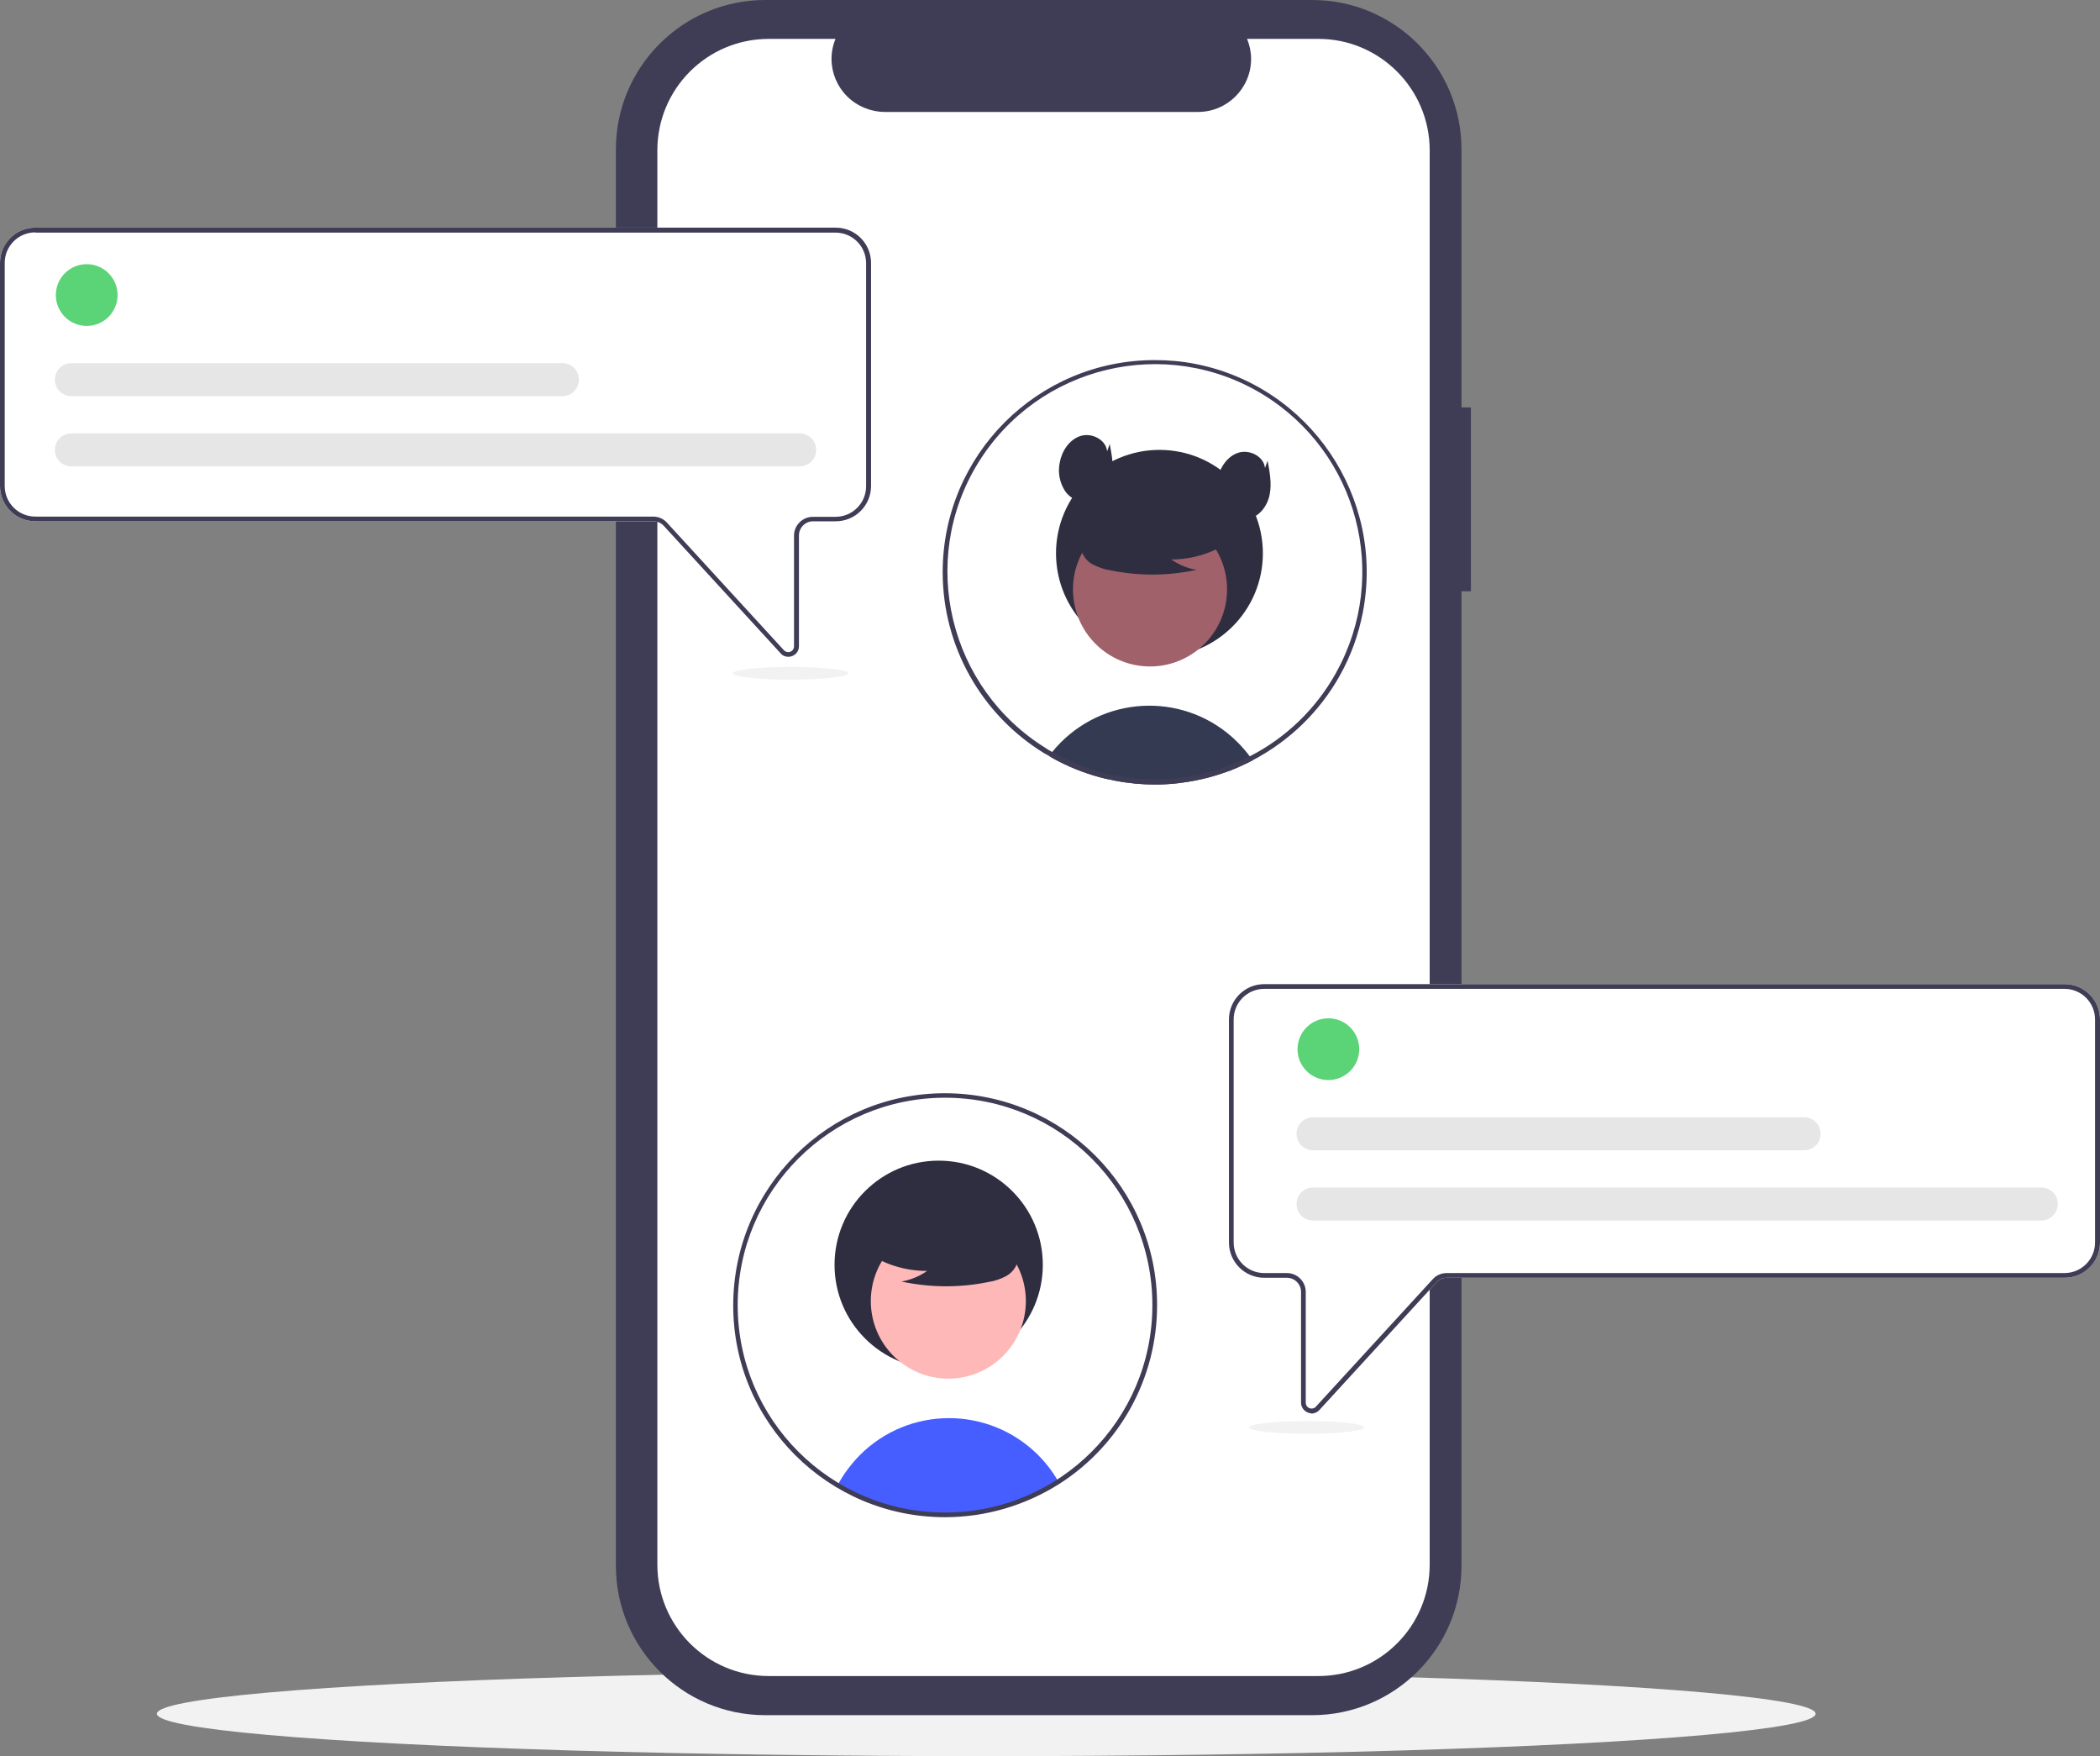 <?xml version="1.0" encoding="UTF-8"?> <!-- Generator: Adobe Illustrator 25.2.0, SVG Export Plug-In . SVG Version: 6.00 Build 0) --> <svg xmlns="http://www.w3.org/2000/svg" xmlns:xlink="http://www.w3.org/1999/xlink" version="1.1" id="b97da3e5-0e47-4f78-a23b-a0e68331254e" x="0px" y="0px" viewBox="0 0 891.3 745.2" style="enable-background:new 0 0 891.3 745.2;" xml:space="preserve"><rect x="0" y="0" width="891.3" height="745.2" fill="#808080" stroke="none"/> <style type="text/css"> .st0{fill:#F2F2F2;} .st1{fill:#3F3D56;} .st2{fill:#FFFFFF;} .st3{fill:#333A51;} .st4{fill:#2F2E41;} .st5{fill:#A0616A;} .st6{fill:#5BD377;} .st7{fill:#E6E6E6;} .st8{fill:#465EFF;} .st9{fill:#FFB8B8;} </style> <ellipse class="st0" cx="418.6" cy="727.2" rx="352" ry="18"></ellipse> <path class="st1" d="M624.3,172.9h-4V63.4c0-35-28.4-63.4-63.4-63.4H324.8c-35,0-63.4,28.4-63.4,63.4v601c0,35,28.4,63.4,63.4,63.4 h232.1c35,0,63.4-28.4,63.4-63.4V250.9h4L624.3,172.9z"></path> <path class="st2" d="M606.8,63.8v600.1c0,26.2-21.2,47.3-47.3,47.3H326.3c-26.2,0-47.3-21.2-47.3-47.3V63.8 c0-26.2,21.2-47.3,47.3-47.3h28.3c-4.7,11.5,0.8,24.6,12.4,29.3c2.7,1.1,5.6,1.7,8.5,1.7h133c12.4,0,22.5-10.1,22.5-22.5 c0-2.9-0.6-5.8-1.7-8.5h30.3C585.6,16.5,606.8,37.7,606.8,63.8z"></path> <path class="st3" d="M531.7,322.6c-1.6,0.8-3.1,1.6-4.7,2.3c-1.5,0.7-2.9,1.3-4.4,1.9c-0.6,0.2-1.1,0.4-1.7,0.6 c-4.4,1.6-9,2.9-13.6,3.8c-2.3,0.4-4.6,0.8-7,1.1c-1.9,0.2-3.9,0.4-5.9,0.5c-1.4,0.1-2.8,0.1-4.2,0.1c-5.6,0-11.2-0.5-16.8-1.6 c-1.4-0.3-2.9-0.6-4.3-0.9c-6.8-1.6-13.4-4.1-19.7-7.3c-0.6-0.3-1.1-0.6-1.7-0.9c-0.8-0.4-1.6-0.9-2.4-1.4c0.4-0.5,0.8-1.1,1.2-1.6 c18.4-22.8,51.8-26.4,74.6-8c1.5,1.2,2.9,2.5,4.3,3.9c1.8,1.8,3.5,3.8,5.1,5.9C530.9,321.5,531.3,322,531.7,322.6z"></path> <circle class="st4" cx="492.1" cy="234.8" r="43.9"></circle> <circle class="st5" cx="488.1" cy="250.1" r="32.7"></circle> <path class="st4" d="M522.5,229.5c-7.5,5.1-16.3,7.9-25.4,7.9c3.2,2.2,6.9,3.8,10.8,4.4c-12.1,2.6-24.5,2.7-36.6,0.2 c-2.7-0.4-5.3-1.3-7.7-2.6c-2.4-1.3-4.1-3.6-4.7-6.3c-0.8-4.6,2.8-8.8,6.5-11.6c11.5-8.6,26.3-11.5,40.2-8c4.5,1.2,9,3.1,11.9,6.7 s3.8,9.2,1,12.9L522.5,229.5z"></path> <path class="st1" d="M490.1,152.8c-49.7,0-90,40.3-90,90c0,31.4,16.4,60.5,43.2,76.9l0.6,0.3c0.5,0.3,1,0.6,1.4,0.8 c0.8,0.5,1.6,0.9,2.4,1.4c0.6,0.3,1.1,0.6,1.7,0.9c6.2,3.2,12.8,5.6,19.7,7.3c1.4,0.3,2.8,0.6,4.3,0.9c5.5,1,11.1,1.6,16.8,1.6 c1.4,0,2.8,0,4.2-0.1c2-0.1,3.9-0.2,5.9-0.5c2.4-0.3,4.7-0.6,7-1.1c4.6-0.9,9.2-2.1,13.6-3.8c0.6-0.2,1.1-0.4,1.7-0.6 c1.5-0.6,3-1.2,4.4-1.9c1.6-0.7,3.2-1.5,4.7-2.3c15.6-8.2,28.4-20.6,37-36c0-0.1,0.1-0.2,0.1-0.2c4.6-8.2,7.8-17.2,9.6-26.4 c9.5-48.8-22.4-96.1-71.2-105.6C501.6,153.3,495.9,152.8,490.1,152.8L490.1,152.8z M567.2,285.2c-0.1,0.1-0.1,0.3-0.2,0.4 c-8.4,15.1-21.1,27.4-36.5,35.3c-1.5,0.8-3.1,1.6-4.7,2.2c-1.3,0.6-2.6,1.1-4,1.7c-0.6,0.2-1.1,0.4-1.7,0.6 c-3.8,1.4-7.7,2.5-11.7,3.4c-3,0.6-5.9,1.1-9,1.4c-1.9,0.2-3.7,0.3-5.6,0.4c-1.2,0-2.4,0.1-3.6,0.1c-5.4,0-10.9-0.5-16.2-1.5 c-3.3-0.6-6.5-1.4-9.6-2.4c-4.8-1.5-9.5-3.4-14-5.7c-0.5-0.3-1-0.5-1.6-0.8c-0.7-0.4-1.5-0.8-2.2-1.2c-0.5-0.3-1.1-0.6-1.6-0.9 c-0.3-0.2-0.6-0.4-0.9-0.6c-41.4-25.5-54.4-79.7-29-121.1c25.5-41.4,79.7-54.4,121.1-29C576.3,192.2,590,244,567.2,285.2z"></path> <path class="st4" d="M469.9,191.5c-0.5-5-6.6-8-11.3-6.5s-7.9,6.3-8.8,11.2c-0.9,4.2-0.1,8.5,2.2,12.1c2.4,3.5,6.8,5.6,11,4.7 c4.7-1,8-5.6,8.9-10.3s0-9.6-0.9-14.3L469.9,191.5z"></path> <path class="st4" d="M536.9,198.6c-0.5-5-6.6-8-11.3-6.5s-7.9,6.3-8.8,11.2c-0.9,4.2-0.1,8.5,2.2,12.1c2.4,3.5,6.8,5.6,11,4.7 c4.7-1,8-5.6,8.9-10.3s0-9.6-0.9-14.3L536.9,198.6z"></path> <path class="st2" d="M334.6,278.7c-1.3,0-2.5-0.5-3.3-1.5l-49.6-54.1c-1.1-1.2-2.7-1.9-4.4-1.9H15c-8.3,0-15-6.7-15-15v-94.6 c0-8.3,6.7-15,15-15h339.7c8.3,0,15,6.7,15,15v94.6c0,8.3-6.7,15-15,15h-9.6c-3.3,0-6,2.7-6,6v47c0,1.9-1.1,3.5-2.9,4.2 C335.7,278.6,335.1,278.7,334.6,278.7z"></path> <path class="st1" d="M334.6,278.7c-1.3,0-2.5-0.5-3.3-1.5l-49.6-54.1c-1.1-1.2-2.7-1.9-4.4-1.9H15c-8.3,0-15-6.7-15-15v-94.6 c0-8.3,6.7-15,15-15h339.7c8.3,0,15,6.7,15,15v94.6c0,8.3-6.7,15-15,15h-9.6c-3.3,0-6,2.7-6,6v47c0,1.9-1.1,3.5-2.9,4.2 C335.7,278.6,335.1,278.7,334.6,278.7z M15,98.6c-7.2,0-13,5.8-13,13v94.6c0,7.2,5.8,13,13,13h262.2c2.2,0,4.4,0.9,5.9,2.6 l49.6,54.1c0.9,1,2.5,1.1,3.5,0.2c0.5-0.5,0.8-1.1,0.8-1.8v-47c0-4.4,3.6-8,8-8h9.6c7.2,0,13-5.8,13-13v-94.6c0-7.2-5.8-13-13-13H15 z"></path> <circle class="st6" cx="36.8" cy="125.2" r="13.1"></circle> <path class="st7" d="M339.4,197.9H30.3c-3.9,0-7-3.1-7-7c0-3.9,3.1-7,7-7c0,0,0,0,0,0h309.1c3.9,0,7,3.1,7,7 C346.4,194.7,343.3,197.9,339.4,197.9z"></path> <path class="st7" d="M238.7,168.1H30.3c-3.9,0-7-3.1-7-7c0-3.9,3.1-7,7-7c0,0,0,0,0,0h208.4c3.9,0,7,3.1,7,7 C245.7,165,242.6,168.1,238.7,168.1z"></path> <path class="st2" d="M555.1,599.4c-1.7-0.7-2.9-2.3-2.9-4.2v-47c0-3.3-2.7-6-6-6h-9.6c-8.3,0-15-6.7-15-15v-94.6c0-8.3,6.7-15,15-15 h339.7c8.3,0,15,6.7,15,15v94.6c0,8.3-6.7,15-15,15H614.1c-1.7,0-3.3,0.7-4.4,1.9L560,598.3c-0.8,0.9-2,1.5-3.3,1.5 C556.1,599.7,555.6,599.6,555.1,599.4z"></path> <path class="st1" d="M555.1,599.4c-1.7-0.7-2.9-2.3-2.9-4.2v-47c0-3.3-2.7-6-6-6h-9.6c-8.3,0-15-6.7-15-15v-94.6c0-8.3,6.7-15,15-15 h339.7c8.3,0,15,6.7,15,15v94.6c0,8.3-6.7,15-15,15H614.1c-1.7,0-3.3,0.7-4.4,1.9L560,598.3c-0.8,0.9-2,1.5-3.3,1.5 C556.1,599.7,555.6,599.6,555.1,599.4z M536.6,419.6c-7.2,0-13,5.8-13,13v94.6c0,7.2,5.8,13,13,13h9.6c4.4,0,8,3.6,8,8v47 c0,1.4,1.1,2.5,2.5,2.5c0.7,0,1.4-0.3,1.8-0.8l49.6-54.1c1.5-1.7,3.7-2.6,5.9-2.6h262.2c7.2,0,13-5.8,13-13v-94.6 c0-7.2-5.8-13-13-13H536.6z"></path> <path class="st8" d="M449.2,628.7c-28.4,18.2-64.7,18.8-93.7,1.5c2.5-4.7,5.7-8.9,9.4-12.7c20.8-20.9,54.6-21,75.6-0.2 c3.2,3.2,6,6.8,8.3,10.7C448.9,628.3,449.1,628.5,449.2,628.7z"></path> <circle class="st4" cx="398.4" cy="536.7" r="44.2"></circle> <circle class="st9" cx="402.5" cy="552.1" r="32.9"></circle> <path class="st4" d="M367.9,531.4c7.5,5.2,16.4,7.9,25.6,7.9c-3.3,2.3-7,3.8-10.9,4.5c12.1,2.6,24.7,2.7,36.9,0.2 c2.7-0.4,5.3-1.3,7.7-2.6c2.4-1.4,4.2-3.7,4.8-6.4c0.8-4.6-2.8-8.8-6.5-11.6c-11.6-8.6-26.5-11.6-40.5-8.1c-4.5,1.2-9.1,3.1-12,6.8 s-3.8,9.2-1,13L367.9,531.4z"></path> <path class="st1" d="M401.1,643.8c-49.7,0-90-40.3-89.9-90s40.3-90,90-89.9s90,40.3,89.9,90c0,30.7-15.6,59.2-41.4,75.7 C435.2,638.8,418.4,643.8,401.1,643.8z M401.1,465.8c-48.6,0-88,39.4-88,88c0,48.6,39.4,88,88,88c48.6,0,88-39.4,88-88c0,0,0,0,0,0 C489.1,505.2,449.7,465.8,401.1,465.8z"></path> <circle class="st6" cx="563.8" cy="445.2" r="13.1"></circle> <path class="st7" d="M866.4,517.9H557.3c-3.9,0-7-3.1-7-7c0-3.9,3.1-7,7-7c0,0,0,0,0,0h309.1c3.9,0,7,3.1,7,7 C873.4,514.7,870.3,517.9,866.4,517.9z"></path> <path class="st7" d="M765.7,488.1H557.3c-3.9,0-7-3.1-7-7c0-3.9,3.1-7,7-7c0,0,0,0,0,0h208.4c3.9,0,7,3.1,7,7 C772.7,485,769.6,488.1,765.7,488.1z"></path> <ellipse class="st0" cx="554.6" cy="605.7" rx="24.5" ry="2.7"></ellipse> <ellipse class="st0" cx="335.6" cy="285.7" rx="24.5" ry="2.7"></ellipse> </svg> 